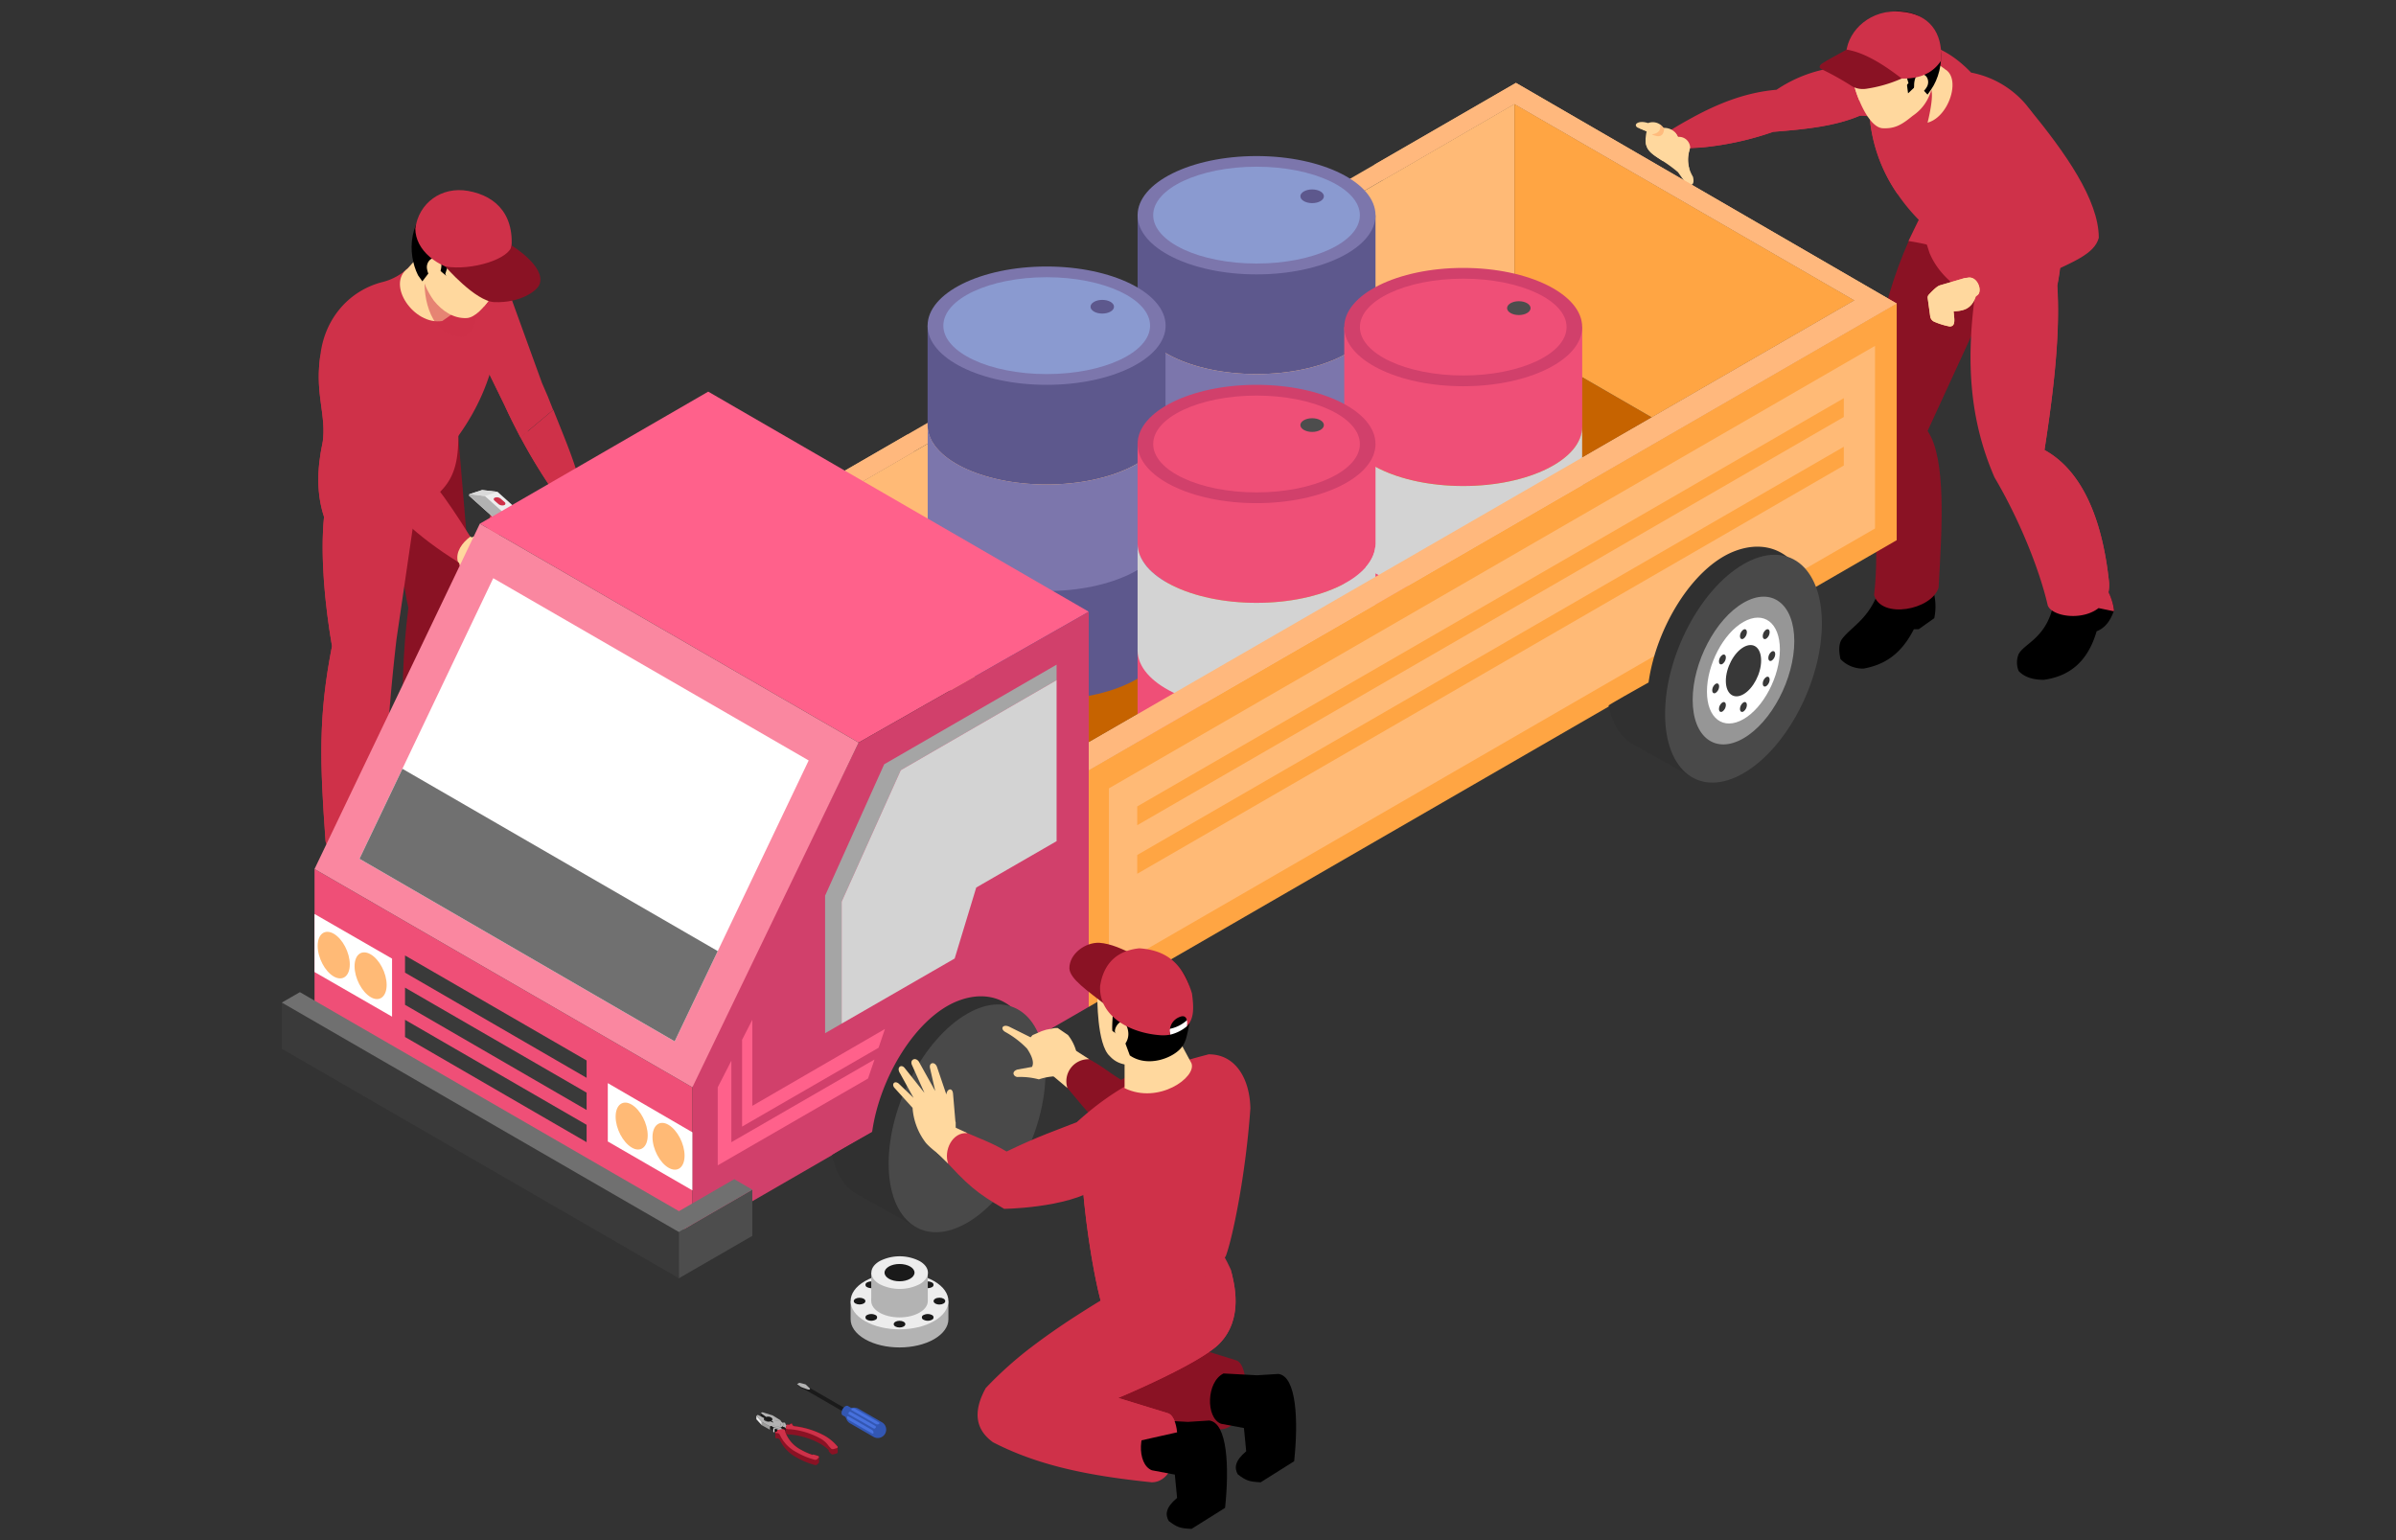 <svg xmlns="http://www.w3.org/2000/svg" viewBox="0 0 700 450"><rect x="0" y="0" width="700" height="450" fill="#333333" stroke="none"/><title>Avoid unwanted vehicle</title><g style="isolation:isolate"><path d="M158.33,111.87l-8.9-24.54c-1.45-9.68-7.17-11.57-12-13.19l-3.34,17.09,3.27,6.69,10,20.44c1.41,3.12,3,6.27,4.65,9.42l9.6-8C160.62,117.14,159.51,114.5,158.33,111.87Z" fill="#cf3149"></path><path d="M121.69,231.25s-1,5.49-.5,7.85,6.75,3.88,6.75,3.88,5.29,6.44,12.72,5.87c4.39-.34,5.87-1.5,6.55-2.79s0-2.93-.81-4.13-6.49-3.25-8.76-6.88c-1.11-1.77-3-5.48-3-5.48l-.22-2a5.76,5.76,0,0,0-5.49-5.14h-.12a6.24,6.24,0,0,0-6.48,6.68l.09,1.21Z"></path><path d="M98.92,243c-.92,1.73-.91,4.67-1,8.93a9.36,9.36,0,0,0,5,5s1.64,7.63,11.85,7.88c9.57.24,9.5-3.64,9.45-3.62a5.75,5.75,0,0,0-2.2-4.05c-1.37-1.16-6.46-5.49-7.72-7.12a20.73,20.73,0,0,1-2.27-4.22l-.43-6.92H98.75Z"></path><path d="M133.91,127.78,115.31,150c.93,7,2.4,21,4,27.6-3.33,25.48-1.09,53.38,1,55,2.88,2.37,12.76,4.56,16.74-1.41,0,0-2.89-28.12.79-56.79Z" fill="#8a1224"></path><path d="M133.91,127.78c-.11,10.26-2.4,15.45-12.53,21.05l-3.26,22.39-2.29,15.64a589.45,589.45,0,0,0-3.89,59.23,9.17,9.17,0,0,1-6.22,3.42c-4.94.73-10.41-1.26-10.61-3.84C93.44,222.5,93,209.18,97,188.79c-2.11-12.22-3.44-26.55-2.33-37.77-2.14-6.53-2.16-13.63-.39-21.83l1.24-.31c.27,0,.57-.14.95-.23l3.48-.87,2.41-.59,2.72-.69,3.06-.73c.59-.15,1.2-.31,1.83-.45,3-.76,6.18-1.55,9.15-2.25s5.6-1.41,7.85-2l4.48-1.11c.83-.22,1.4-.34,1.64-.4l.32-.11.27,0c0,.2,0,.4,0,.58a2.42,2.42,0,0,0,0,.39c0,.88.09,1.73.1,2.56C133.91,124.69,133.94,126.29,133.91,127.78Z" fill="#cf3149"></path><path d="M126.27,134.93c-7.16,2-12.27,9.54-16.58,19.26-6.44,8.05-7,20-4.24,34.15-5.58,21.42-7.1,42.1.27,61.17-4.94.73-10.41-1.26-10.61-3.84C93.44,222.5,93,209.18,97,188.79c-2.11-12.22-3.44-26.55-2.33-37.77-2.14-6.53-2.16-13.63-.39-21.83l1.24-.31c.27,0,.57-.14.95-.23l3.48-.87Z" fill="#cf3149" style="mix-blend-mode:multiply"></path><path d="M148.2,111l-3.75-23.64-7,10.59,10,20.44c1.41,3.12,3,6.27,4.65,9.42l2.1-1.76A106.34,106.34,0,0,1,148.2,111Z" fill="#cf3149" style="mix-blend-mode:multiply"></path><path d="M145.7,92.53c0,23.65-15.34,38.83-15.34,39.56-1.41,1.07-2.77,2-4.08,2.83-23.45,14.88-32-5.73-32-5.73,1.08-7.76-2.08-13.41-.86-24.06,0-.45.11-.89.18-1.35,1.16-10.33,8.09-18.83,18.21-21.39a16.45,16.45,0,0,0,7.3-4c5.25-5,9.44-5.75,17-4.85C142.62,77.23,145.48,83.82,145.7,92.53Z" fill="#cf3149"></path><path d="M126.28,134.92c-23.45,14.88-32-5.73-32-5.73,1.08-7.76-2.08-13.41-.86-24.06,1.16-7.77,6.34-8.7,13.94-5.5l9.54,19.81Z" fill="#cf3149" style="mix-blend-mode:multiply"></path><polygon points="132.54 162.87 135.5 165.94 140.33 158.16 136.06 156.18 132.54 162.87" fill="#ffd89e"></polygon><path d="M148,160.34a5.2,5.2,0,0,0-.18,3.48l-.39,1-.35.9-.38,1.6a2,2,0,0,1-1.29.55l-.71,1.11c-.16.28-.54.35-1.09.24l-.88.89c-.55.46-2,.17-3.67.08H139l-2.86-1.38s-.89-.38-1.07-1c-.25-.91.08-1.08-.07-1.5s-.79-.74-.79-1.75c0-1.21.8-1.22.86-1.74s-.4-.57,0-1.82c.28-1,1.38-1,1.67-1.49a6.81,6.81,0,0,1,1.11-2.42c.76-.77,2.57,0,2.57,0l2,1.12,4.28-.49.45.2A1.88,1.88,0,0,1,148,160.34Z" fill="#ffd89e"></path><path d="M142.85,158.51l3.21.38s0,3.41,0,3.14a18.94,18.94,0,0,0-2.12-2.4Z" fill="#ffd89e"></path><path d="M147.46,164.82l-.35.9-.38,1.6a2,2,0,0,1-1.29.55l-.71,1.11c-.16.28-.54.35-1.09.24l-.88.89c-.55.46-2,.17-3.67.08a13,13,0,0,0,2.09-6.37l-1.77-2.7,7.11,2.42Z" fill="#ffd89e"></path><polygon points="141.64 158.22 139.79 158.01 143.16 160.55 142.24 158.22 141.64 158.22" fill="#ffd89e"></polygon><path d="M138.86,173c-.5.17-.58.58-.2.92l1.15,1a1.79,1.79,0,0,0,1.59.34.5.5,0,0,0,.19-.92l-1.14-1a1.79,1.79,0,0,0-1.59-.34Z" fill="#cf3149"></path><polygon points="138.43 173.37 141.82 174.88 147.51 147.91 144.1 146.47 138.43 173.37" fill="#cf3149"></polygon><path d="M144.54,146c-.49.16-.58.57-.19.92l1.14,1a1.79,1.79,0,0,0,1.59.34c.5-.16.58-.57.2-.92l-1.15-1a1.81,1.81,0,0,0-1.59-.33Z" fill="#e0b69b"></path><polygon points="151.19 152.98 147.48 154.19 137.05 144.84 137.14 144.39 140.86 143.18 145.36 143.7 151.91 149.58 151.19 152.98" fill="#ededed"></polygon><polygon points="147.48 154.19 137.05 144.84 137.14 144.39 141.64 144.92 148.19 150.79 147.48 154.19" fill="#b2b2b2"></polygon><polygon points="151.91 149.58 151.19 152.98 147.48 154.19 148.19 150.79 151.91 149.58" fill="#1a1a1a"></polygon><polygon points="145.36 143.7 140.86 143.18 137.14 144.39 141.64 144.92 145.36 143.7" fill="#dadada"></polygon><path d="M144.68,145.37c-.49.16-.58.57-.2.91l1.15,1a1.79,1.79,0,0,0,1.59.34.5.5,0,0,0,.2-.92l-1.15-1a1.76,1.76,0,0,0-1.59-.33Z" fill="#cf3149"></path><path d="M138.41,160.28l3.16,2.65,4.25,1.32c1.65.54,2.33-1.46.73-2.28-.19-.1-3.39-1.42-3.39-1.42l-2.61-3.24C138.71,157,137.87,158.88,138.41,160.28Z" fill="#ffd89e"></path><path d="M137.55,163.09l3.35,2.4,4.34,1c1.68.41,2.2-1.64.56-2.33-.2-.08-3.49-1.16-3.49-1.16l-2.84-3C137.6,159.75,136.91,161.73,137.55,163.09Z" fill="#ffd89e"></path><path d="M137.3,165.86l3.48,2.21,4.39.76c1.7.31,2.11-1.76.42-2.36-.2-.07-3.55-1-3.55-1l-3-2.88C137.16,162.53,136.58,164.54,137.3,165.86Z" fill="#ffd89e"></path><path d="M135.74,168.36l3.52,1.76,4.25.3c1.64.13,1.83-1.88.17-2.29l-3.46-.57-3.14-2.43C135.29,165.21,134.93,167.18,135.74,168.36Z" fill="#ffd89e"></path><path d="M100.7,92.87c6.07.41,9,3.92,10.79,13.73l5.91,24.66c6.94,6,13,14.33,20,25.55-2.32,1.7-4.4,4.46-3.63,7.35-11.31-7-20.77-15.4-28-26.58C98.7,119.45,89,98.91,100.7,92.87Z" fill="#cf3149"></path><path d="M124,73.13c-.27,0-4.88,5.31-4.88,5.31-6.37,4.64,1.77,16.68,10.1,15.35L136.1,89Z" fill="#ffd89e"></path><path d="M139.61,88.18c0,6.14-1.57,10.94-5.75,10.21-9-1.09-10.51-13.67-9.59-18.43Z" fill="#cf3149" opacity="0.5" style="mix-blend-mode:multiply"></path><path d="M134.14,57.66c-7.47.08-11.74,3.6-12,11.4.22,8.19.63,13.14,4.58,18.74,2.47,3.09,5.82,5.33,9.64,5.13,4.55-.23,11.26-11.13,11.91-19C149.35,66,142.55,59.84,134.14,57.66Z" fill="#ffd89e"></path><path d="M147.31,79.67c-1.69,4-11.61,3.26-16-1.62L130.87,81l-4-3.33-3.48,4.54-1.27-1.8c-3.17-6.36-3-16.84,6-22.1C140.22,53.43,155.21,67.49,147.31,79.67Z"></path><path d="M125.74,81.07a6.44,6.44,0,0,1-1-2.61,2.92,2.92,0,0,1,.87-2.52,2.08,2.08,0,0,1,2.61-.13,2.21,2.21,0,0,1,.74,1.73,6.38,6.38,0,0,1-.35,1.88l-.48,1.68a1.5,1.5,0,0,1-.63,1,1.07,1.07,0,0,1-1.07-.15A2.86,2.86,0,0,1,125.74,81.07Z" fill="#ffd89e"></path><path d="M130.1,80c1.44,4.72,6.73,9.18,11.32,9.5,2.57-2.9,4-5.55,4.13-7.8l-14.38-5Z" fill="#ffd89e" style="mix-blend-mode:multiply"></path><path d="M136.8,55.79c-7.86-1.42-14.51,3.58-15.46,11,0,6.29,6.45,11.54,14.26,12.6,6.92-.08,12-1.4,13.52-4.28C151.09,63.18,145.19,57.3,136.8,55.79Z" fill="#cf3149"></path><path d="M130.1,77.87s8.82,10.2,14.35,10.41c7.47.27,12.45-3.21,13.19-5.23,1.89-5.21-8.16-11.32-8.16-11.32C149,75.61,137.92,79.16,130.1,77.87Z" fill="#8a1224"></path><path d="M180.41,155c.69,1.13-.54,2.42-1.46,1.58l-.41-.21c.41.8-.78,2.2-1.71,1.32l-1.12-1c-.09,1.13-.48,1.7-1.59,1l-3.24-4L167,150.83V153l1.21,2.15c.68,1.4-.55,2.55-1.47,1.31L165.71,155l-.62-.85-.82-2.5a20.82,20.82,0,0,1,.93-5.6L163.9,145l3.86-2.71,2,1.13c2.1.2,6.55,3.28,7.17,4.33l3.07,4.54c1,1.25,1,2.46-.08,2.05Z" fill="#ffd89e"></path><path d="M152.08,127.78a162.17,162.17,0,0,0,12.61,20l1.28-1.55a6,6,0,0,1,4-2.78c-1.44-7.16-5-15.36-8.31-23.71Z" fill="#cf3149"></path><path d="M152.08,127.78a162.17,162.17,0,0,0,12.61,20l1.28-1.55A151.67,151.67,0,0,1,154.18,126Z" fill="#cf3149" style="mix-blend-mode:multiply"></path><path d="M176.83,157.73l-1.12-1c-.09,1.13-.48,1.7-1.59,1l-3.24-4L167,150.83V153l1.21,2.15c.68,1.4-.55,2.55-1.47,1.31L165.71,155c.62.75,1.25,1.29,1.83,1.19.26-.85-.48-2.06-1.21-3.25a7.37,7.37,0,0,0,.3-3.86,7,7,0,0,0,4.74,3.33c.83,2.05,1.95,4,3.33,4.88.61-.08.86-.57.94-1.27a2.3,2.3,0,0,0,2.18,1.27l.72-.86C179,157.21,177.76,158.61,176.83,157.73Z" fill="#ffd89e"></path><path d="M493.27,35c8.1-4.56,16.52-8,25.76-8.78a40.08,40.08,0,0,1,16.37-6.39c4.82-3.67,10.65-4.94,17.42-4L554,33.44l.39,5.92.18,2.62c-.35-.6-.72-1.2-1.1-1.77-2.43-3.71-5.5-6.67-10.12-6.42-7.09,3-15.38,3.94-25.33,4.72a88.42,88.42,0,0,1-20,4.48l-1.36.13c-1.75.17-3.51.27-5.25.32l-5.72-3.92C488.22,37.92,490.73,36.38,493.27,35Z" fill="#cf3149"></path><path d="M478.48,37.31c.09,0,2.59,1.07,2.59,1.07a13.85,13.85,0,0,0-.28,1.88c-.25,3.59,1.65,4.6,4.92,6.73a40.51,40.51,0,0,1,4.53,3.33L492.83,54c1.58.4,2.28-.24,1.78-2.34a11.82,11.82,0,0,1-1-2.17,9.62,9.62,0,0,1,0-5.64c.06-.24.11-.48.18-.73A3.26,3.26,0,0,0,490.21,40a4.87,4.87,0,0,0-1-1.49,4.37,4.37,0,0,0-3.08-1.14H486a4.48,4.48,0,0,0-1-1,3.79,3.79,0,0,0-3.51-.41C478.57,35,477,36.47,478.48,37.31Z" fill="#ffd89e"></path><path d="M480.79,40.26c-.25,3.59,1.65,4.6,4.92,6.73,3.07.63,5.89.87,7.86,2.47a9.62,9.62,0,0,1,0-5.64C490.82,44.92,486,42.84,480.79,40.26Z" fill="#ffd89e" style="mix-blend-mode:multiply"></path><path d="M486.29,41.25c2.2,1.06,3.43.51,3.92-1.21a4.87,4.87,0,0,0-1-1.49C489.32,40.1,488.37,41,486.29,41.25Z" fill="#ffd89e" style="mix-blend-mode:multiply"></path><path d="M482.57,39.26c2.25,1.08,3.35.47,3.59-1.37l0-.48H486a4.48,4.48,0,0,0-1-1C485.32,38,484.52,39,482.57,39.26Z" fill="#ffbb7d"></path><path d="M482,39.47a3.33,3.33,0,0,1,1.16-1.89,9.43,9.43,0,0,1-4.64-.27l2.59,1.07Z" fill="#ffd89e" style="mix-blend-mode:multiply"></path><path d="M495.93,43l.77.13,1.36-.13a88.42,88.42,0,0,0,20-4.48c10-.78,18.24-1.69,25.33-4.72,4.62-.25,7.69,2.71,10.12,6.42l.92-.85.87-.8c-.54-2.05-1-3.7-1.26-5.12a25.76,25.76,0,0,1-.61-8.68c-9.16,6.31-23.52,9.15-35.71,9.11-2.58,3.65-10.74,6.06-19.17,8.4l-.75.21Z" fill="#cf3149" style="mix-blend-mode:multiply"></path><path d="M564.7,172.24a16.69,16.69,0,0,1,.4,8.39l-4.53,3.21h-1.43c-3.94,7.79-9.11,10.48-14.69,11.51a9.08,9.08,0,0,1-6.75-2.78c-.54-2.56-.52-4.65.55-6,2.55-3.26,7-5.4,9.93-12.15l1.11-4.37,14.3-2.38Z"></path><path d="M584.16,80.26l-21,45.65c5.52,8.19,4.19,28.34,3.21,45.78-2.05,6.58-16.8,9.28-18.85,2.18,1.78-15.05-.78-30.52-.77-48.08-.26-22.29,4.2-43.39,14.62-63Z" fill="#8a1224"></path><path d="M589.77,196.07c1.65,1.76,4.14,2.56,7.34,2.56,7.15-1,12.74-4.93,15.43-14.19,2.23-.83,3.92-2.76,5-5.89,0-.09.07-.19.1-.3a16.08,16.08,0,0,0-4.63-9.16l-1.2.58-11.66,5.61a25.9,25.9,0,0,1-.68,3.09c-2.41,8.29-8.16,9.79-9.72,12.75A6.48,6.48,0,0,0,589.77,196.07Z"></path><path d="M563.75,74c2.4,5.63,7,9.81,13.15,13-2.5,19.28-1.36,36,5.81,52.5,7.27,12.31,13.15,26.93,15.56,37.45a3.45,3.45,0,0,0,1.22,1.41c2.94,2.12,9.72,2.43,13.66-.73A7.76,7.76,0,0,0,616,173a10.78,10.78,0,0,0,.1-3.49c-1.86-16.86-7.31-31.74-18.8-38.05,2.73-17.44,4.66-34.1,3.76-48a69.94,69.94,0,0,0,1.15-18.94,2,2,0,0,0,0-.26A70.57,70.57,0,0,0,601,56.07l-35.62,4.44-2.69.34-.21.89-1.15,1.08-.74,1.42Z" fill="#cf3149"></path><path d="M546.1,32a46.57,46.57,0,0,0,8.24,24.65,54.91,54.91,0,0,0,6.26,7.61,1.85,1.85,0,0,0,.25.32,8.47,8.47,0,0,0,.73.9c4,4.61,10.27,7.24,18.92,7.7,9.26.7,16.62-1.92,21.65-8.68a.76.76,0,0,0,0-.25c-.34-2.78-.73-5.51-1.17-8.17-.25-1.53-.5-3-.79-4.52s-.61-2.94-1-4.34c-1.58-6.5-3.78-12.18-7.09-16.44a27.89,27.89,0,0,0-16.23-9.57c-10.74-11.14-21.22-10.35-28.22-4A51.86,51.86,0,0,0,546.1,32Z" fill="#cf3149"></path><path d="M564,17.23c.25,0,4.24,3,4.24,3,5.82,3.3-.84,19.16-9.37,15.18l-8-5.53Z" fill="#ffd89e"></path><path d="M546.09,32a46.58,46.58,0,0,0,8.25,24.65c4.59-3.51,11.42-26.65,9.85-30.48l-2.76-2.41Z" fill="#cf3149" style="mix-blend-mode:multiply"></path><path d="M591,85.39c5.13,14,2.65,30-1.77,46.41,12.74,8.57,19.36,21.89,22.56,37.87.53,2.58.95,5.25,1.31,8l4.42.92c0-.09.08-.2.11-.29A16.88,16.88,0,0,0,616,173a10.27,10.27,0,0,0,.09-3.49c-1.84-16.86-7.3-31.74-18.79-38C600,114,601.92,97.37,601,83.41a69.42,69.42,0,0,0,1.14-18.93c-5,6.76-12.39,9.38-21.65,8.68-8.65-.46-14.88-3.09-18.92-7.7a13.77,13.77,0,0,1-1-1.22l-3,6.18a75.71,75.71,0,0,1,8,1.68A62.8,62.8,0,0,1,591,85.39Z" fill="#cf3149" style="mix-blend-mode:multiply"></path><path d="M560.85,64.56a8.47,8.47,0,0,0,.73.9c4,4.61,10.27,7.24,18.92,7.7,9.26.7,16.62-1.92,21.65-8.68a.76.76,0,0,0,0-.25A68.73,68.73,0,0,0,601,56.06c-.26-1.53-.55-3-.84-4.52s-.61-2.94-1-4.34l-21-4.28C592.85,72.14,569.82,68,560.85,64.56Z" fill="#cf3149" style="mix-blend-mode:multiply"></path><path d="M565.6,14.61c-.2,7.83-.53,15-6.82,19.24-3.07,2.51-5.08,3.8-8.74,3.62-2.5-.13-5-3.67-6.83-8.09a35,35,0,0,1-2.56-10.12c0-.34-.07-.71-.09-1.05-.36-7.09,5.9-12.48,13.55-14.48C561.25,3.8,565.32,7.16,565.6,14.61Z" fill="#ffd89e"></path><path d="M540.06,19.78c1.61,3.8,9.85,5.63,16.76,2.62l.63,4.87,2.84-2.68,2.84,3.05,1.06-1.49c4.24-6.15,4.68-17.56-4.35-21.83C548.31-.31,536.38,11.61,540.06,19.78Z"></path><path d="M561.28,27.26a6.08,6.08,0,0,0,1.73-2,2.8,2.8,0,0,0,0-2.55,2,2,0,0,0-2.3-1A2.14,2.14,0,0,0,559.51,23a6.52,6.52,0,0,0-.29,1.81c0,.55-.07,1.1-.1,1.66a1.46,1.46,0,0,0,.23,1.09,1,1,0,0,0,1,.21A2.41,2.41,0,0,0,561.28,27.26Z" fill="#ffd89e"></path><path d="M593,31.94c10.2,12.48,20.17,26.39,20.17,37.55-1.29,4.82-7.68,7.07-16.14,11.1-9.37,3.55-10.83,4.43-18.08,5.73-3.25,0-6.69-3.54-3.86-6.22,8.21-5.89,15-13,20-16.64-5.93-3.81-11.66-10.27-17.32-17.83C574,34.6,586.57,25.67,593,31.94Z" fill="#cf3149"></path><path d="M574,81.24l-7.3,2.15c-.6.21-1.41.8-3.19,2.7a1.25,1.25,0,0,0-.33,1l.74,5.36a2,2,0,0,0,1.1,1.52,20.85,20.85,0,0,0,4.58,1.42c1.86,0,1.35-2.24,1.15-4.42,2.56-.13,5.19-.45,6.48-4.36l.61-.46c1.39-1.4-.22-5.6-3-5Z" fill="#ffbb7d"></path><path d="M574,81.24l-7.3,2.15c-.6.21-1.41.8-3.19,2.7a1.25,1.25,0,0,0-.33,1l.74,5.36a2,2,0,0,0,1.1,1.52,20.85,20.85,0,0,0,4.58,1.42c1.86,0,1.35-2.24,1.15-4.42,2.56-.13,5.19-.45,6.48-4.36l.61-.46c1.39-1.4-.22-5.6-3-5Z" fill="#ffd89e"></path><path d="M557.57,24.31c-4.33,4.49-10.38,5.85-14.36,5.07a35,35,0,0,1-2.56-10.12c0-.34-.07-.71-.09-1.05l16.37,3.89Z" fill="#ffd89e" style="mix-blend-mode:multiply"></path><path d="M567.1,17.72c-2.33,3.51-6.12,5.53-12.22,5.2l-15.52-7.53c.67-6.75,7.3-12.75,15.93-12C563.52,4,567.67,9.44,567.1,17.72Z" fill="#cf3149"></path><path d="M555.6,22.94a39.76,39.76,0,0,1-10.39,3,6.57,6.57,0,0,1-4.07-.7,82.86,82.86,0,0,0-8.92-5c-.72-.3-.84-1-.05-1.56,1.32-.94,4-2.33,7.32-4.18C544.54,15.3,549.94,18.59,555.6,22.94Z" fill="#8a1224"></path><path d="M442.89,24.22,206.71,160.69l111.37,64.36L554.13,88.69ZM278.06,193.75,219.13,159.7,442.44,30.37,541.8,87.76,318.09,216.88Z" fill="#ffb87d"></path><polygon points="442.44 98.76 442.44 30.37 219.13 159.7 278.06 193.75 442.44 98.77 442.44 98.76" fill="#ffba76"></polygon><polygon points="482.56 121.95 442.44 98.77 278.06 193.75 318.09 216.88 482.56 121.95" fill="#c66300"></polygon><polygon points="442.44 30.37 442.44 98.76 482.56 121.95 541.8 87.76 442.44 30.37" fill="#ffa543"></polygon><path d="M332.35,62.88V92c0,9.55,15.56,17.29,34.75,17.29s34.76-7.74,34.76-17.29V62.88Z" fill="#5d588d"></path><path d="M332.35,123.17v31.71h0c0,9.55,15.56,17.29,34.75,17.29s34.76-7.74,34.76-17.29h0V123.17Z" fill="#5d588d"></path><path d="M401.86,62.89c0,9.54-15.56,17.28-34.76,17.28s-34.75-7.74-34.75-17.28S347.91,45.6,367.1,45.6,401.86,53.34,401.86,62.89Z" fill="#7c76ac"></path><path d="M367.1,109.3c-19.19,0-34.75-7.74-34.75-17.29v31.42h0c.28,9.42,15.71,17,34.73,17s34.46-7.61,34.73-17h0V92C401.86,101.56,386.3,109.3,367.1,109.3Z" fill="#7c76ac"></path><path d="M397.29,62.89C397.29,70.7,383.78,77,367.1,77s-30.19-6.33-30.19-14.14,13.52-14.15,30.19-14.15S397.29,55.07,397.29,62.89Z" fill="#8a9ad0"></path><path d="M386.78,57.35c0,1.12-1.54,2-3.43,2s-3.44-.91-3.44-2,1.54-2,3.44-2S386.78,56.24,386.78,57.35Z" fill="#5d588d"></path><path d="M392.73,95.56v29.13c0,9.55,15.56,17.29,34.76,17.29s34.76-7.74,34.76-17.29V95.56Z" fill="#ef4f77"></path><path d="M392.73,155.85v31.71h0c0,9.55,15.56,17.29,34.76,17.29s34.75-7.74,34.75-17.29h0V155.85Z" fill="#ef4f77"></path><path d="M462.24,95.56c0,9.55-15.56,17.29-34.75,17.29s-34.76-7.74-34.76-17.29,15.56-17.28,34.76-17.28S462.24,86,462.24,95.56Z" fill="#d1406b"></path><path d="M427.49,142c-19.2,0-34.76-7.74-34.76-17.29v31.25h0c.1,9.51,15.61,17.2,34.75,17.2s34.65-7.69,34.75-17.2h0V124.69C462.25,134.24,446.68,142,427.49,142Z" fill="#d3d3d3"></path><path d="M457.68,95.56c0,7.82-13.52,14.15-30.19,14.15s-30.19-6.33-30.19-14.15,13.51-14.14,30.19-14.14S457.68,87.75,457.68,95.56Z" fill="#ef4f77"></path><ellipse cx="443.73" cy="90.03" rx="3.43" ry="2.02" fill="#4d4d4d"></ellipse><path d="M271,95.15v29.13c0,9.55,15.56,17.28,34.76,17.28s34.75-7.73,34.75-17.28V95.15Z" fill="#5d588d"></path><path d="M271,155.43v31.72h0c0,9.55,15.56,17.29,34.76,17.29s34.75-7.74,34.75-17.29h0V155.43Z" fill="#5d588d"></path><path d="M340.54,95.15c0,9.55-15.56,17.29-34.75,17.29S271,104.7,271,95.15s15.56-17.28,34.76-17.28S340.54,85.61,340.54,95.15Z" fill="#7c76ac"></path><path d="M305.79,141.56c-19.2,0-34.76-7.73-34.76-17.28v31.41h0c.27,9.43,15.7,17,34.73,17s34.45-7.61,34.73-17h0V124.28C340.54,133.83,325,141.56,305.79,141.56Z" fill="#7c76ac"></path><path d="M336,95.15c0,7.81-13.52,14.15-30.19,14.15S275.6,103,275.6,95.15,289.11,81,305.79,81,336,87.34,336,95.15Z" fill="#8a9ad0"></path><path d="M325.46,89.62c0,1.12-1.53,2-3.43,2s-3.43-.9-3.43-2,1.54-2,3.43-2S325.46,88.51,325.46,89.62Z" fill="#5d588d"></path><path d="M332.35,129.73v29.12c0,9.55,15.56,17.29,34.75,17.29s34.76-7.74,34.76-17.29V129.73Z" fill="#ef4f77"></path><path d="M332.35,190v31.71h0c0,9.55,15.56,17.29,34.75,17.29s34.76-7.74,34.76-17.28h0V190Z" fill="#ef4f77"></path><path d="M401.86,129.73c0,9.54-15.56,17.28-34.76,17.28s-34.75-7.74-34.75-17.28,15.56-17.29,34.75-17.29S401.86,120.18,401.86,129.73Z" fill="#d1406b"></path><path d="M367.1,176.14c-19.19,0-34.75-7.74-34.75-17.29V190.1h0c.1,9.51,15.62,17.2,34.75,17.2s34.66-7.69,34.75-17.2h0V158.85C401.86,168.4,386.3,176.14,367.1,176.14Z" fill="#d3d3d3"></path><path d="M397.29,129.73c0,7.81-13.51,14.14-30.19,14.14s-30.19-6.33-30.19-14.14,13.52-14.15,30.19-14.15S397.29,121.91,397.29,129.73Z" fill="#ef4f77"></path><path d="M386.78,124.2c0,1.11-1.54,2-3.43,2s-3.44-.91-3.44-2,1.54-2,3.44-2S386.78,123.08,386.78,124.2Z" fill="#4d4d4d"></path><polygon points="318.08 294.19 554.13 157.83 554.13 88.62 318.08 224.97 318.08 294.19" fill="#ffa543"></polygon><polygon points="323.98 230.34 323.98 283.7 547.79 154.41 547.79 101.06 323.98 230.34" fill="#ffba76"></polygon><path d="M442.89,24.22,401.6,48.07a21.69,21.69,0,0,1,2.53,4.49l38.31-22.19L541.8,87.76,318.09,216.88l-40-23.13L219.13,159.7,267,132a9.47,9.47,0,0,1-1.83-5.07l-58.46,33.78,111.37,64.36L554.13,88.69Z" fill="#ffb87d"></path><polygon points="332.25 235.62 332.25 241.11 538.67 121.84 538.68 116.34 332.25 235.62" fill="#ffa543"></polygon><polygon points="332.25 249.81 332.25 255.3 538.67 136.02 538.68 130.53 332.25 249.81" fill="#ffa543"></polygon><polygon points="250.86 216.97 318.08 178.73 206.91 114.43 140.19 153.01 250.86 216.97" fill="#ff618b"></polygon><polygon points="318.08 178.73 318.08 294.19 202.28 361.09 202.28 316.21 250.86 216.97 318.08 178.73" fill="#d1406b"></polygon><polygon points="91.89 253.91 91.89 296.91 202.28 360.56 202.28 317.69 91.89 253.91" fill="#ef4f77"></polygon><polygon points="250.86 216.97 202.28 317.69 91.89 253.91 140.19 153.01 250.86 216.97" fill="#fa87a0"></polygon><polygon points="144.1 168.94 105.03 250.92 197.11 304.26 236.26 222.19 144.1 168.94" fill="#fff"></polygon><polygon points="263.16 225.03 308.69 198.72 308.69 194.2 258.32 223.31 241.05 261.71 241.05 301.88 245.89 299.09 245.89 263.44 263.16 225.03" fill="#a5a5a5"></polygon><polygon points="285.21 259.32 308.69 245.77 308.69 198.72 263.16 225.03 245.89 263.44 245.89 299.09 278.91 280.06 285.21 259.32" fill="#d3d3d3"></polygon><polygon points="82.33 292.93 198.68 359.79 198.35 373.48 82.33 306.43 82.33 292.93" fill="#3a3a3a"></polygon><polygon points="198.35 359.98 198.35 373.48 219.79 361.1 219.79 347.6 198.35 359.98" fill="#4d4d4d"></polygon><polygon points="214.51 344.53 198.36 353.88 87.62 289.89 82.33 292.93 198.35 359.98 219.79 347.6 214.51 344.53" fill="#707070"></polygon><polygon points="118.33 297.97 118.33 302.99 171.38 333.72 171.38 328.65 118.33 297.97" fill="#3a3a3a"></polygon><polygon points="118.33 288.57 118.33 293.59 171.38 324.32 171.38 319.25 118.33 288.57" fill="#3a3a3a"></polygon><polygon points="118.33 279.17 118.33 284.19 171.38 314.92 171.38 309.85 118.33 279.17" fill="#3a3a3a"></polygon><polygon points="114.54 280.09 91.89 267.05 91.89 284.01 114.54 297.05 114.54 280.09" fill="#fff"></polygon><polygon points="177.57 316.47 177.57 333.52 202.28 347.8 202.29 330.84 177.57 316.47" fill="#fff"></polygon><polygon points="105.03 250.92 117.57 224.63 209.69 277.89 197.11 304.26 105.03 250.92" fill="#707070"></polygon><polygon points="256.67 306.14 258.54 300.65 219.79 323.11 219.79 297.97 216.8 303.81 216.8 329.17 256.67 306.14" fill="#ff618b"></polygon><polygon points="213.67 309.92 209.69 317.69 209.69 340.49 253.59 315.13 255.49 309.57 213.67 333.73 213.67 309.92" fill="#ff618b"></polygon><path d="M92.81,276.36c0,3.45,2.1,7.46,4.69,8.95s4.69-.09,4.69-3.54-2.1-7.46-4.69-8.95S92.81,272.91,92.81,276.36Z" fill="#ffba76"></path><path d="M103.59,282.33c0,3.45,2.1,7.46,4.68,9s4.69-.1,4.69-3.55-2.1-7.46-4.69-8.95S103.59,278.88,103.59,282.33Z" fill="#ffba76"></path><path d="M179.86,326.28c0,3.45,2.1,7.45,4.68,9s4.69-.09,4.69-3.54-2.1-7.46-4.69-9S179.86,322.83,179.86,326.28Z" fill="#ffba76"></path><path d="M190.63,332.25c0,3.45,2.1,7.46,4.69,8.95s4.68-.09,4.68-3.54-2.09-7.46-4.68-9S190.63,328.8,190.63,332.25Z" fill="#ffba76"></path><path d="M279.58,292.56c-12,4.84-22.56,22.21-24.79,38.22-3.06,1.72-9.93,5.56-11.68,6.7,1.26,6.19,4.23,10.15,8.34,12l16.23,9.12,11-24.4,0-.05a61.41,61.41,0,0,0,7.53-16.71L296.35,295C292.13,291,286.22,289.89,279.58,292.56Z" fill="#303030"></path><path d="M305.43,313.53c0,16.87-10.26,36.46-22.9,43.76s-22.91-.45-22.91-17.31,10.26-36.46,22.91-43.76S305.43,296.66,305.43,313.53Z" fill="#494949"></path><path d="M506.42,161.18c-12,4.85-22.56,22.22-24.79,38.23-3.05,1.72-9.93,5.56-11.68,6.7,1.26,6.19,4.23,10.15,8.34,12l16.23,9.12,11-24.4,0,0A61.55,61.55,0,0,0,513.08,186l10.11-22.41C519,159.64,513.06,158.51,506.42,161.18Z" fill="#303030"></path><path d="M532.27,182.16c0,16.86-10.26,36.46-22.9,43.76s-22.91-.45-22.91-17.31,10.26-36.46,22.91-43.77S532.27,165.29,532.27,182.16Z" fill="#494949"></path><path d="M524.21,187.35c0,10.93-6.64,23.63-14.84,28.37s-14.85-.29-14.85-11.23,6.65-23.63,14.85-28.37S524.21,176.41,524.21,187.35Z" fill="#969696"></path><path d="M520,189.77c0,7.85-4.77,17-10.65,20.36s-10.66-.21-10.66-8.06,4.77-17,10.66-20.35S520,181.92,520,189.77Z" fill="#fff"></path><path d="M514.52,193c0,3.79-2.31,8.2-5.15,9.84s-5.16-.1-5.16-3.9,2.31-8.19,5.16-9.84S514.52,189.15,514.52,193Z" fill="#383838"></path><path d="M510.35,184.72a2.38,2.38,0,0,1-1,1.89c-.55.31-1,0-1-.75a2.36,2.36,0,0,1,1-1.89C509.91,183.66,510.35,184,510.35,184.72Z" fill="#383838"></path><path d="M517,184.72a2.38,2.38,0,0,1-1,1.89c-.55.31-1,0-1-.75a2.36,2.36,0,0,1,1-1.89C516.59,183.66,517,184,517,184.72Z" fill="#383838"></path><path d="M504.21,192.11a2.38,2.38,0,0,1-1,1.89c-.55.31-1,0-1-.75a2.36,2.36,0,0,1,1-1.89C503.77,191.05,504.21,191.38,504.21,192.11Z" fill="#383838"></path><path d="M517,198.59a2.38,2.38,0,0,1-1,1.89c-.55.31-1,0-1-.75a2.36,2.36,0,0,1,1-1.89C516.59,197.53,517,197.86,517,198.59Z" fill="#383838"></path><path d="M504.21,206a2.38,2.38,0,0,1-1,1.89c-.55.31-1,0-1-.75a2.36,2.36,0,0,1,1-1.89C503.77,204.92,504.21,205.25,504.21,206Z" fill="#383838"></path><path d="M518.63,191.12a2.37,2.37,0,0,1-1,1.88c-.55.32-1,0-1-.74a2.35,2.35,0,0,1,1-1.89C518.18,190.05,518.63,190.39,518.63,191.12Z" fill="#383838"></path><path d="M502.24,200.56a2.34,2.34,0,0,1-1,1.88c-.54.32-1,0-1-.74a2.37,2.37,0,0,1,1-1.89C501.8,199.49,502.24,199.83,502.24,200.56Z" fill="#383838"></path><path d="M510.35,206a2.38,2.38,0,0,1-1,1.89c-.55.31-1,0-1-.75a2.36,2.36,0,0,1,1-1.89C509.91,204.92,510.35,205.25,510.35,206Z" fill="#383838"></path><path d="M310,405.93c14.26,7.37,30.06,10,46.35,11.7,8.71,0,9.31-18.64,4.83-20.16L346.78,393l-39.47,10.28A12.22,12.22,0,0,0,310,405.93Z" fill="#8a1224"></path><path d="M357.47,401.3l9.78.53,6.23-.39c5.32.66,5.88,13.67,4.61,25.51l-9.78,6.15c-3.33-.18-4.17-.42-6.68-2.31-1.05-1.85-.93-3.91,2.45-6.75l-.66-6.8L356.73,416C352.18,414.26,352.45,403.68,357.47,401.3Z"></path><path d="M290.09,421.39c14.25,7.38,30.05,10,46.37,11.71,5.9,0,8.07-8.6,7.46-14.61-.32-2.82-1.24-5.07-2.66-5.55l-14.59-4.49s23.54-9.79,29.52-15.8c7-7.07,4.56-17,3.56-21a5.13,5.13,0,0,0-.1-.51c-.09-.3-.65-1.42-1.17-2.49a20.65,20.65,0,0,1-1-2c0-.48-3.6.66-8.47,2.42-1.25.46-2.59.93-4,1.46-5.78,2.15-12.33,4.73-16.76,6.5l-1.95.79-3.29,1.33c-.07,0-.1.07-.17.1-.58.34-1.15.7-1.71,1-2.55,1.54-5,3.11-7.45,4.68-4.41,2.87-8.58,5.79-12.47,8.76A110.87,110.87,0,0,0,288,405.55C284.06,412.67,285.14,417.81,290.09,421.39Z" fill="#cf3149"></path><path d="M337.28,414.92l9.79.53,6.22-.4c5.33.66,5.88,13.68,4.62,25.52l-9.79,6.14c-3.33-.17-4.16-.41-6.67-2.31-1.06-1.85-.94-3.91,2.44-6.74l-.66-6.81-6.69-1.26C332,427.87,332.26,417.3,337.28,414.92Z"></path><path d="M356.18,392.65c-6,6-29.5,15.79-29.5,15.79l14.59,4.49c1.43.49,2.34,2.74,2.63,5.57l-10.67,2.4c-3.9-7.87-15.93-10.77-29-12,20.12-3.55,32.22-10.75,29.06-23.79,12.58,10.84,26.11-2.21,26.32-14C360.52,374.73,363.47,385.26,356.18,392.65Z" fill="#cf3149" style="mix-blend-mode:multiply"></path><path d="M309,300.36l-.76,0-2.63.51-1.27.41-2.67,1.16-.58.64L294.89,300c-1.88-.89-2.81.55-1.23,1.5a26.76,26.76,0,0,1,6.4,4.89c1.26,1.88,2.2,4,1.43,5.34l-4.21.76c-2.1.65-1,2.35.23,2.18a21.28,21.28,0,0,1,6,.7,17.39,17.39,0,0,1,7.49-.8l5.35-3.85a14.15,14.15,0,0,1-2-3.82A13.27,13.27,0,0,0,312,302.4Z" fill="#ffd89e"></path><path d="M276.48,319.8l-2.75-8.11c-.65-1.62-2.44-1.29-2,.49l1.5,6.6-4.8-8.61c-1-1.41-2.69-.54-2,1l3.66,8.16-5.75-7.23c-1-1.33-2.56-.25-1.36,1.56l3.92,7.12-4.34-4.18c-1.25-1-2.18.23-1.21,1.28l5.26,5.81a18.88,18.88,0,0,0,3.89,10.24c1.79,2.08,6.45,5.42,7,5.05l5.18-5.29-4.4-1.65a5,5,0,0,0,.93-2.57c0-.15,0-.31,0-.47,0-.4,0-.74,0-1.09l-.09-.26-.68-8C278.31,317.63,276.65,318.05,276.48,319.8Z" fill="#ffd89e"></path><path d="M361.77,324.65c-5.31,7.64-30.63,7.57-34.89,7.63-8-4.63-9.6-8.37-17.43-17.11-2.1-4.84,1.67-8.28,5.2-7.52,7.48,3.64,8.62,5.28,12.94,7.88,7.24-5,19.79-5.12,25.54-7.43C360.47,311.66,367.21,316.83,361.77,324.65Z" fill="#8a1224"></path><path d="M365.3,323.85c-1.32,19.06-5.14,37.72-7.18,43.17-10.73,15.75-35.3,13.87-36.48,13.36-2.49-9.28-5.06-26.4-5.66-39a113.44,113.44,0,0,0-1.32-13.57c12-10.85,22.76-15.76,38.46-19.75C360.91,308,365.14,315.12,365.3,323.85Z" fill="#cf3149"></path><path d="M321.64,380.38c-2.49-9.28-5.06-26.4-5.66-39l6.62-1.35C321.41,369.17,327.14,372.25,321.64,380.38Z" fill="#cf3149" style="mix-blend-mode:multiply"></path><path d="M328.55,308.5v9.44c9.94,4.85,21.11-3.21,19.54-7.28l-4.16-7.72Z" fill="#ffd89e"></path><path d="M323.3,344.4c-5.32,7.64-25.67,8.75-29.93,8.8-8-4.62-10.72-6.88-18.56-15.63-2.09-4.83,1-8.67,4.52-7.91,7.2,3.16,10.43,4.19,14.75,6.79,9.24-4.48,14.82-6.3,20.58-8.6C322,331.41,328.74,336.57,323.3,344.4Z" fill="#cf3149"></path><path d="M324.23,308.59c3.11,3.44,7.72,2.91,12.4,1.6,6.83-3.26,11.71-8,10.91-16.95.46-6.5-2.57-13.26-13.63-12.76-7,.32-13,3-13.32,10.49C320.59,291,320.41,305.17,324.23,308.59Z" fill="#ffd89e"></path><path d="M347.66,297.42a36.42,36.42,0,0,1-1.07,5.73,8.51,8.51,0,0,1-1.08,2.47c-2.33,3.46-10.13,6.46-15.43,2.75l-1.63-4.4s-3.08-2.6-3.4-2.69.14-6,.14-6a10.57,10.57,0,0,1-4.59-6.2c-.81-5.88,4.55-11.05,13.28-10.79s13,5.78,13.94,11.5A45.29,45.29,0,0,1,347.66,297.42Z"></path><path d="M326,302.11c-.86-.93.41-3.13,1.35-3.45,1.31-.45,2.06,1.45,2.21,2.49a4.89,4.89,0,0,1-.72,3.66c-.89,1.34-2.31.05-2.77-1C325.76,303,326.55,302.71,326,302.11Z" fill="#ffd89e"></path><path d="M341.44,300.67l.48,1.63a11.87,11.87,0,0,0,4.9-2.49l.31-2.06A10.53,10.53,0,0,1,341.44,300.67Z" fill="#fff"></path><path d="M323.25,293.84c-5.73-4.54-10.65-7.77-10.83-10.91,0-4.33,4.75-7.67,8.79-7.46,3.19.22,6.87,1.77,10.77,3.92Z" fill="#8a1224"></path><path d="M321.41,288.05c-.48,8.47,8.18,13.86,18,14.45a11.49,11.49,0,0,0,2.49-.2,4.37,4.37,0,0,1,2.62-5.11c1.79-.81,2.51.32,2.28,2.62,2.09-2.21,2-5.46,1.43-9.56-2.26-7.44-6.26-12.57-15.39-13.17C327.47,277.63,322.61,280.43,321.41,288.05Z" fill="#cf3149"></path><path d="M318.23,309.49a6.44,6.44,0,0,0-6.38,8.41l-4.14-3.48,1.07-6.81,5.63-.57Z" fill="#ffd89e"></path><path d="M282.64,331.09c-4.44-.39-7,5.08-5.63,8.91l-3.29-3.2-.1-7,4.81-.67Z" fill="#ffd89e"></path><path d="M235.5,404.91l11.67,6.73a.61.61,0,0,1,.29.81.6.6,0,0,1-.85.16l-11.67-6.73C234.6,405.59,235.17,404.76,235.5,404.91Z" fill="#1a1a1a"></path><path d="M245.86,412.82a.89.89,0,0,0,.19.61l.09.08,1.79,1a.81.81,0,0,1-.26-.67,2.44,2.44,0,0,1,1.11-1.91.76.76,0,0,1,.74-.09s-1.73-1-1.73-1l-.1-.06a.9.9,0,0,0-.73.11A2.43,2.43,0,0,0,245.86,412.82Z" fill="#3357b3"></path><path d="M250.78,411.59l6.93,4a2.46,2.46,0,0,1-2.46,4.26l-6.93-4a2.46,2.46,0,0,1,2.46-4.26Z" fill="#3357b3"></path><path d="M248.39,411.48c.73-.42,1.32-.08,1.32.77a2.91,2.91,0,0,1-1.32,2.28c-.73.43-1.32.08-1.32-.76A2.92,2.92,0,0,1,248.39,411.48Z" fill="#3357b3"></path><path d="M247.86,413.84l6.94,4a.9.9,0,0,1,.41.71c0,.31-.18.42-.41.29l-6.94-4a.9.9,0,0,1-.41-.71C247.45,413.82,247.63,413.71,247.86,413.84Z" fill="#4771de"></path><path d="M249.81,411.61l6.95,4a.25.25,0,0,1,0,.47.91.91,0,0,1-.86,0l-7-4a.25.25,0,0,1,0-.48A.94.94,0,0,1,249.81,411.61Z" fill="#4771de"></path><path d="M248.52,412.52l7.2,4.11a.37.37,0,0,1,.1.53.44.44,0,0,1-.57.21l-7.2-4.1a.37.37,0,0,1-.1-.53A.44.44,0,0,1,248.52,412.52Z" fill="#4771de"></path><polygon points="236.42 405.82 235.75 406.21 233.96 405.56 232.85 404.42 233.53 404.02 235.29 404.79 236.42 405.82" fill="#1a1a1a"></polygon><path d="M236.46,405.52c.48.43,0,.66-.67.39l-1.8-.66-1.14-.84.68-.39,1.8.46Z" fill="#b3b3b3"></path><path d="M225.25,415.15a1.65,1.65,0,0,0-1.33-.14v-1a1.65,1.65,0,0,1,1.33.14Z" fill="#b3b3b3"></path><path d="M225.35,415.21l-.1-.06v-1l.1.06v1Z" fill="#b3b3b3"></path><path d="M225.66,415.69a.62.62,0,0,0-.31-.48v-1a.64.64,0,0,1,.32.49C225.67,415,225.66,415.4,225.66,415.69Z" fill="#b3b3b3"></path><path d="M225.67,414.7v1a.45.45,0,0,1-.23.37v-1A.42.42,0,0,0,225.67,414.7Z" fill="#575756"></path><polygon points="225.91 415.4 225.91 416.4 222.29 413.87 222.3 412.88 225.91 415.4" fill="#1a1a1a"></polygon><polygon points="228.12 415.03 228.11 416.03 227.86 416.24 227.87 415.25 228.12 415.03" fill="#b3b3b3"></polygon><path d="M227.92,416.28a2.88,2.88,0,0,0-2,.12v-1a2.94,2.94,0,0,1,2-.12Z" fill="#b3b3b3"></path><path d="M227.87,415.25a3,3,0,0,0-2,.15l-3.61-2.52.51-.25,3,.95,2.35,1.45Zm-4-1.24,1.51,1.05c.34-.21.31-.57-.08-.85l-.1-.06a1.65,1.65,0,0,0-1.33-.14Z" fill="#b3b3b3"></path><polygon points="221.13 413.85 220.97 413.68 220.97 414.68 221.13 414.85 222.55 416.41 222.56 415.41 221.13 413.85" fill="#ededed"></polygon><path d="M223.18,415.63v-1a.68.68,0,0,0,.39.51,1.86,1.86,0,0,0,1.55.1v1a1.79,1.79,0,0,1-1.46-.06C223.31,416,223.18,415.8,223.18,415.63Z" fill="#575756"></path><path d="M228.88,417.21a.72.72,0,0,0-.17-.44v-1a.72.72,0,0,1,.17.44Z" fill="#b3b3b3"></path><polygon points="225.63 416.77 225.63 417.77 225.45 417.69 225.46 416.69 225.63 416.77" fill="#b3b3b3"></polygon><polygon points="226.09 416.46 226.09 417.46 225.63 417.77 225.63 416.77 226.09 416.46" fill="#b3b3b3"></polygon><path d="M225.35,414.21l-.1-.06a1.65,1.65,0,0,0-1.33-.14,1.87,1.87,0,0,0,0,.88,2.27,2.27,0,0,0,.88.63c.22.1.51-.18.63-.46C225.77,414.85,225.74,414.49,225.35,414.21Z" fill="#1a1a1a"></path><polygon points="225.01 416.8 225.01 417.79 222.55 416.41 222.56 415.41 225.01 416.8" fill="#9d9d9c"></polygon><path d="M226.26,415.8c-.27.19-.34.44-.17.66l-.46.31-.17-.08c-.07,0-.45.11-.45.11l-2.45-1.39-1.43-1.56-.16-.17.43-.29,1.92,1c-.25.22-.15.55.25.79a1.86,1.86,0,0,0,1.55.1l.57.28Z" fill="#b3b3b3"></path><path d="M227.82,415.77c.44.31.38.7-.07.92a1.7,1.7,0,0,1-1.43,0,.85.85,0,0,1-.23-.19c-.17-.22-.1-.47.17-.66l.12-.07A1.72,1.72,0,0,1,227.82,415.77Z" fill="#b3b3b3"></path><path d="M228.58,416.79a.85.85,0,0,1-.14.1,2.15,2.15,0,0,1-.4.21,3,3,0,0,1-1.76,0,2.26,2.26,0,0,1-.39-.15l-.1-.05a1.31,1.31,0,0,1-.33-.26c-.07,0-.45.11-.45.11v1l.38-.14a2.45,2.45,0,0,0,.4.3l.1.05a2.26,2.26,0,0,0,.39.15,2.9,2.9,0,0,0,1.75-.06,1.74,1.74,0,0,0,.41-.2l.14-.11a.79.79,0,0,0,.3-.57v-1A.79.79,0,0,1,228.58,416.79Z" fill="#1a1a1a"></path><path d="M228.34,415.47a1.27,1.27,0,0,1,.37.3.69.69,0,0,1-.13,1,.85.85,0,0,1-.14.1,2.15,2.15,0,0,1-.4.21,3,3,0,0,1-1.76,0,2.26,2.26,0,0,1-.39-.15l-.1-.05a1.31,1.31,0,0,1-.33-.26l.17.08.46-.31a.56.56,0,0,0,.16.14,1.7,1.7,0,0,0,1.5.09c.45-.22.51-.61.14-.88a1.75,1.75,0,0,0-1.51-.08l-.12.07-.57-.28.22-.12a2.94,2.94,0,0,1,2-.12l.32.13Z" fill="#b3b3b3"></path><path d="M229.46,415.79c-.07.28.1.48.47.69l.39.2-.42.71-1.32-.6a.69.69,0,0,0,.13-1l.3-.2Z" fill="#b3b3b3"></path><polygon points="229.9 417.39 228.58 416.79 228.58 417.78 229.89 418.39 230.31 417.68 230.32 416.68 229.9 417.39" fill="#1a1a1a"></polygon><polygon points="226.3 417.58 226.3 418.58 225.92 418.32 225.93 417.32 226.3 417.58" fill="#ededed"></polygon><path d="M228,417.1l1,.77-1.24.23c-.13-.1-.26-.18-.38-.26a1.81,1.81,0,0,0-1.14-.25l-.37-.27.35-.17A3,3,0,0,0,228,417.1Z" fill="#b3b3b3"></path><polygon points="229.06 417.87 229.06 418.86 227.82 419.1 227.82 418.1 229.06 417.87" fill="#706f6f"></polygon><path d="M227.82,418.1v1a3.77,3.77,0,0,0-.39-.26,1.83,1.83,0,0,0-1.13-.26v-1a1.81,1.81,0,0,1,1.14.25C227.56,417.92,227.69,418,227.82,418.1Z" fill="#1a1a1a"></path><path d="M244.74,422.83a.3.3,0,0,0-.07-.19l-.23-.25a13.35,13.35,0,0,0-3.58-2.91,24.32,24.32,0,0,0-8.67-2.82,1.14,1.14,0,0,1-.44-.14.42.42,0,0,1-.25-.5.88.88,0,0,0-.4-.14,1.39,1.39,0,0,1-.44.32.88.88,0,0,1-.43,0h-.12a.3.3,0,0,0-.16,0,.13.13,0,0,0-.09.07l-.14.39-.21.61v1.34l-.09-.28c0-.09,0-.17,0-.25a.85.85,0,0,0-.4-.51l-1.05.12-.67.07a.38.38,0,0,0-.14.05c0,.25,0,.34-.09.41a.74.74,0,0,1-.37.14c-.11,0-.15,0-.17,0s0,1.64,0,1.64,0,.18,0,.18a.27.27,0,0,0,.18.07,1.46,1.46,0,0,1,.85.15.56.56,0,0,1,.25.26,11,11,0,0,0,5,5.23,22,22,0,0,0,4.7,2l.42.13a.88.88,0,0,0,.84-.13l.2-.21.25-.28a.21.21,0,0,0,.07-.15v-1.6c0-.09-.06-.18-.18-.25a.52.52,0,0,0-.15-.07L237.7,425a.29.29,0,0,0-.13,0,.16.16,0,0,0-.1.05,14.65,14.65,0,0,1-3.39-1.42,9.91,9.91,0,0,1-4.46-4.68,2.25,2.25,0,0,0,.74.19l.48,0a22.2,22.2,0,0,1,8.71,2.65,12.6,12.6,0,0,1,2.55,1.89v.32c0,.05.66.76.66.76a.38.38,0,0,0,.12.09.92.92,0,0,0,.7.07l.47-.14.37-.11c.2-.06.32-.18.32-.31v-1.59Z" fill="#8a1224"></path><g style="isolation:isolate"><path d="M229,417.62a.85.85,0,0,1,.4.51c0,.08,0,.16,0,.25a9.51,9.51,0,0,0,4.67,5.26,19.09,19.09,0,0,0,3.22,1.45l.27-.08a.29.29,0,0,1,.13,0l1.22.38a.52.52,0,0,1,.15.07c.19.11.24.27.11.41l-.25.27-.2.21a.86.86,0,0,1-.83.13l-.43-.13a21.61,21.61,0,0,1-4.69-2,11,11,0,0,1-5-5.23.56.56,0,0,0-.25-.26,1.42,1.42,0,0,0-.82-.15.23.23,0,0,1-.16,0,.85.85,0,0,1-.11-.21c0-.08.08-.1.12-.1a.85.85,0,0,0,.44-.15.25.25,0,0,0,.09-.25c0-.18.08-.2.14-.21l.67-.07Z" fill="#cf3149"></path></g><path d="M240.86,419.48a13.35,13.35,0,0,1,3.58,2.91l.23.25c.16.18.05.39-.24.48l-.37.11-.48.15a1,1,0,0,1-.7-.07l-.12-.1-.64-.71a7,7,0,0,0-2.56-2.26,22.41,22.41,0,0,0-8.72-2.65l-.47,0a2.17,2.17,0,0,1-.86-.23l.21-.61.14-.39a.13.13,0,0,1,.09-.07.3.3,0,0,1,.16,0h.12a.88.88,0,0,0,.43,0,.39.39,0,0,0,.25-.21.9.9,0,0,1,.47-.08.76.76,0,0,0,.37.61,1.14,1.14,0,0,0,.44.14A24.32,24.32,0,0,1,240.86,419.48Z" fill="#cf3149"></path><path d="M223.32,414.35c-.23.2-.17.48.13.71A1.35,1.35,0,0,1,223.32,414.35Z" fill="#1a1a1a"></path><path d="M277.08,380.16H248.51v5.29c0,2.11,1.4,4.22,4.19,5.83,5.57,3.22,14.62,3.22,20.2,0,2.78-1.61,4.18-3.72,4.18-5.83Z" fill="#b3b3b3"></path><path d="M252.7,374.32c-5.58,3.22-5.58,8.45,0,11.67s14.62,3.22,20.2,0,5.57-8.45,0-11.67S258.27,371.1,252.7,374.32Z" fill="#ededed"></path><path d="M255.76,384.22a.74.74,0,0,1,0,1.39,2.65,2.65,0,0,1-2.42,0,.74.74,0,0,1,0-1.39A2.71,2.71,0,0,1,255.76,384.22Z" fill="#1a1a1a"></path><path d="M272.25,374.7a.74.74,0,0,1,0,1.39,2.69,2.69,0,0,1-2.41,0,.73.73,0,0,1,0-1.39A2.63,2.63,0,0,1,272.25,374.7Z" fill="#1a1a1a"></path><path d="M269.84,384.22a2.69,2.69,0,0,1,2.41,0,.74.74,0,0,1,0,1.39,2.63,2.63,0,0,1-2.41,0A.73.73,0,0,1,269.84,384.22Z" fill="#1a1a1a"></path><path d="M253.34,374.7a2.65,2.65,0,0,1,2.42,0,.74.74,0,0,1,0,1.39,2.71,2.71,0,0,1-2.42,0A.74.74,0,0,1,253.34,374.7Z" fill="#1a1a1a"></path><ellipse cx="262.8" cy="386.89" rx="1.7" ry="0.98" fill="#1a1a1a"></ellipse><path d="M262.8,372.44c.94,0,1.7.44,1.7,1s-.76,1-1.7,1-1.71-.44-1.71-1S261.85,372.44,262.8,372.44Z" fill="#1a1a1a"></path><path d="M272.75,380.16c0-.55.76-1,1.71-1s1.7.44,1.7,1-.76,1-1.7,1S272.75,380.7,272.75,380.16Z" fill="#1a1a1a"></path><ellipse cx="251.13" cy="380.16" rx="1.7" ry="0.98" fill="#1a1a1a"></ellipse><rect x="254.54" y="371.84" width="16.52" height="8.31" fill="#b3b3b3"></rect><ellipse cx="262.8" cy="380.15" rx="8.26" ry="4.77" fill="#b3b3b3"></ellipse><path d="M257,368.47c-3.23,1.86-3.23,4.88,0,6.74a12.92,12.92,0,0,0,11.68,0c3.22-1.86,3.22-4.88,0-6.74A12.86,12.86,0,0,0,257,368.47Z" fill="#ededed"></path><ellipse cx="262.8" cy="371.84" rx="4.38" ry="2.53" fill="#1a1a1a"></ellipse></g></svg>